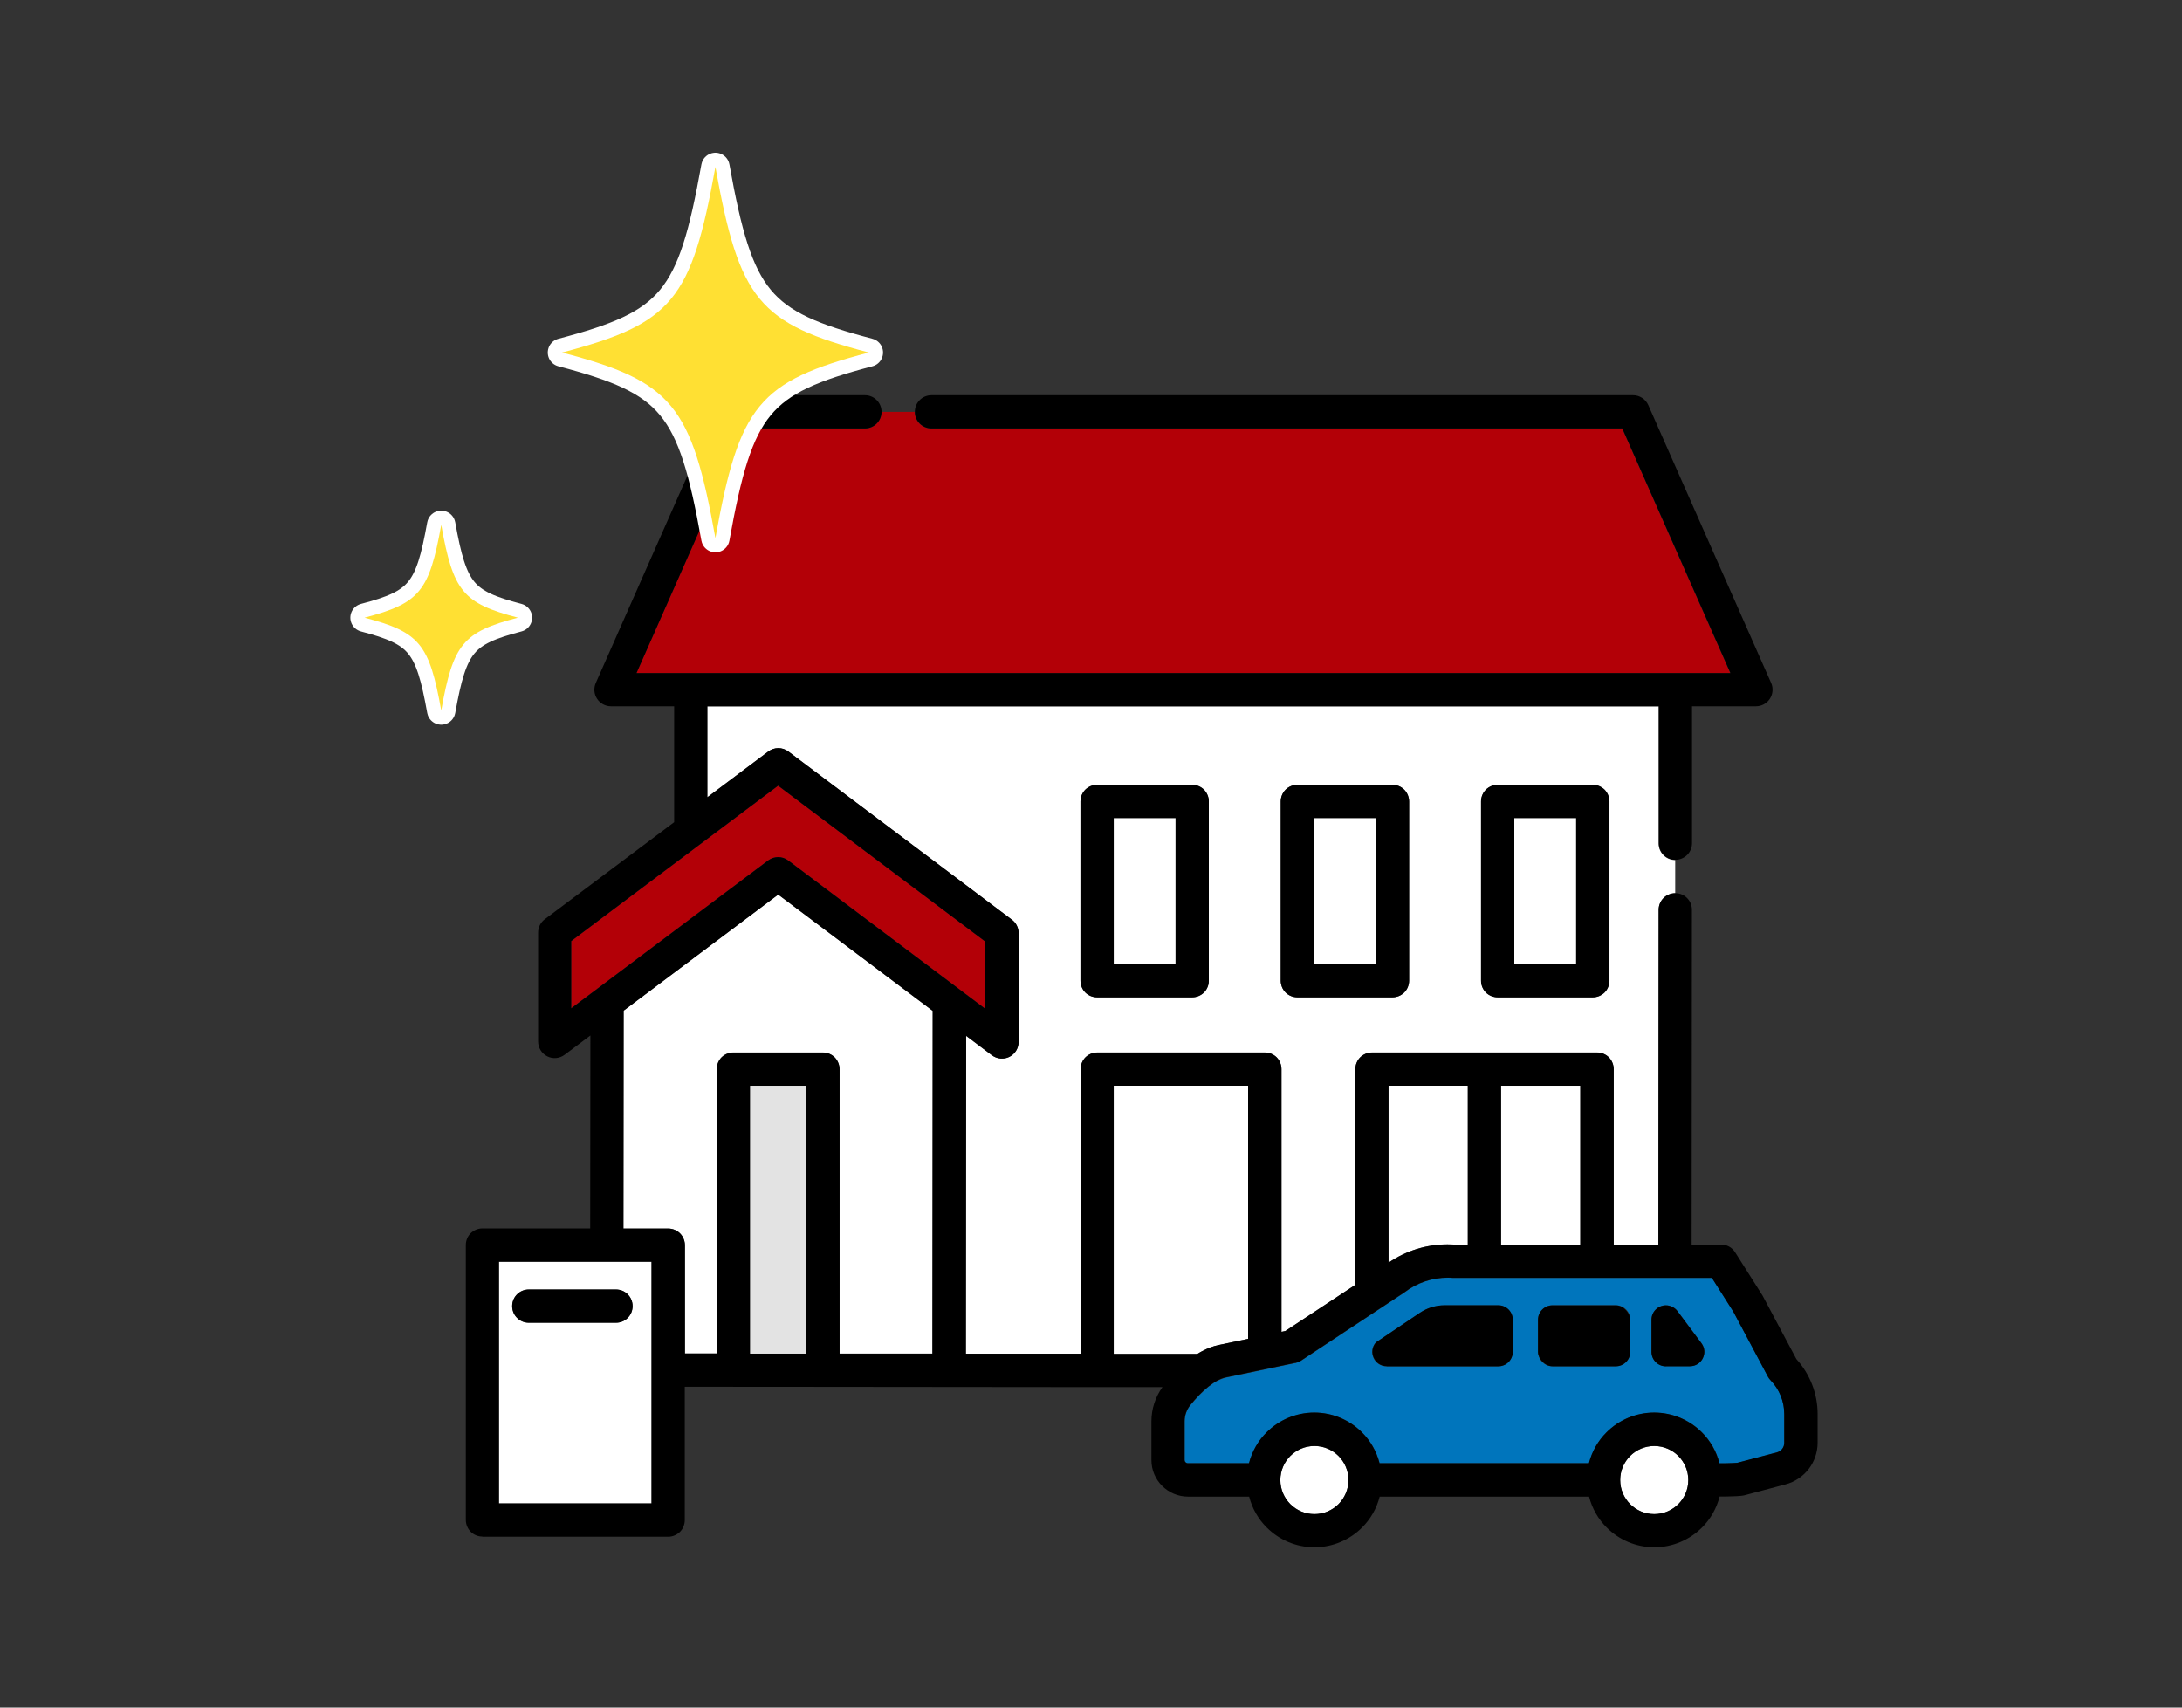 <?xml version="1.0" encoding="utf-8"?>
<svg xmlns="http://www.w3.org/2000/svg" id="_レイヤー_1" data-name="レイヤー 1" viewBox="0 0 230 180">
  <rect x="0" y="0" width="230" height="180" fill="#333333" stroke="none"/>
  <defs>
    <style>
      .cls-1 {
        fill: #fff;
      }

      .cls-2, .cls-3 {
        fill: none;
      }

      .cls-3 {
        stroke: #fff;
        stroke-linecap: round;
        stroke-linejoin: round;
        stroke-width: 3px;
      }

      .cls-4 {
        fill: #e3e3e3;
      }

      .cls-5 {
        fill: #b30007;
      }

      .cls-6 {
        fill: #0075bc;
      }

      .cls-7 {
        fill: #ffe033;
      }
    </style>
  </defs>
  <rect class="cls-2" width="230" height="180"/>
  <g>
    <path class="cls-1" d="M174.83,88.89v-14.43s-100.28,0-100.28,0v9.59s6.43-4.83,6.43-4.83c.62-.47,1.48-.47,2.11,0l23.57,17.74c.44.33.7.85.7,1.4v11.48c0,.66-.37,1.27-.97,1.57-.59.3-1.3.23-1.84-.17l-2.72-2.05-.03,33.51h12.1s0-30,0-30c0-.46.19-.91.51-1.24.33-.33.78-.51,1.24-.51h17.67c.46,0,.91.19,1.24.51.33.33.51.78.51,1.24v27.7l.41-.09,7.38-4.87v-22.74c0-.46.19-.91.51-1.24.33-.33.78-.51,1.24-.51h23.73c.46,0,.91.19,1.24.51.33.33.51.78.51,1.24v18.5h4.71l.03-35.29c0-.97.79-1.75,1.75-1.75v-3.5s0,0,0,0c-.97,0-1.75-.79-1.75-1.75ZM127.42,103.38c0,.46-.19.91-.51,1.24-.33.33-.78.51-1.24.51h-10.03c-.46,0-.91-.19-1.24-.51-.33-.33-.51-.78-.51-1.24v-18.9c0-.46.19-.91.51-1.24.33-.33.78-.51,1.24-.51h10.03c.46,0,.91.19,1.24.51.33.33.51.78.51,1.24v18.9ZM148.53,103.38c0,.46-.19.91-.51,1.24-.33.33-.78.51-1.24.51h-10.03c-.46,0-.91-.19-1.24-.51-.33-.33-.51-.78-.51-1.24v-18.9c0-.46.19-.91.51-1.24.33-.33.78-.51,1.24-.51h10.03c.46,0,.91.19,1.24.51.33.33.51.78.51,1.24v18.9ZM169.65,103.38c0,.46-.19.91-.51,1.24-.33.33-.78.51-1.24.51h-10.03c-.46,0-.91-.19-1.24-.51-.33-.33-.51-.78-.51-1.24v-18.9c0-.46.19-.91.51-1.24.33-.33.78-.51,1.24-.51h10.03c.46,0,.91.19,1.24.51.33.33.51.78.51,1.24v18.9Z"/>
    <path class="cls-1" d="M65.72,106.53l-.02,22.97h4.73c.46,0,.91.19,1.24.51.33.33.51.78.51,1.24v11.42h3.36s0-29.98,0-29.98c0-.46.19-.91.51-1.24.33-.33.78-.51,1.24-.51h9.44c.46,0,.91.19,1.24.51.33.33.51.78.51,1.24v29.99h9.79s.03-36.13.03-36.13l-16.29-12.26-16.3,12.24Z"/>
    <path class="cls-5" d="M83.08,90.7l20.76,15.63v-7.09l-21.82-16.42-21.81,16.38v7.09l20.76-15.59c.62-.47,1.48-.47,2.11,0Z"/>
    <rect class="cls-4" x="79.05" y="114.45" width="5.94" height="28.24"/>
    <path class="cls-5" d="M91.16,45.17h-12.68l-11.4,25.79h115.31l-11.4-25.79h-72.82c-.97,0-1.75-.78-1.75-1.75h-3.5c0,.97-.78,1.75-1.75,1.75Z"/>
    <rect class="cls-1" x="117.39" y="86.23" width="6.52" height="15.39"/>
    <path d="M125.67,82.73h-10.03c-.46,0-.91.19-1.24.51-.33.33-.51.78-.51,1.24v18.9c0,.46.19.91.51,1.24.33.33.78.51,1.24.51h10.03c.46,0,.91-.19,1.24-.51.33-.33.51-.78.51-1.24v-18.9c0-.46-.19-.91-.51-1.24-.33-.33-.78-.51-1.24-.51ZM123.92,101.62h-6.52v-15.39h6.52v15.39Z"/>
    <rect class="cls-1" x="159.62" y="86.23" width="6.52" height="15.39"/>
    <path d="M167.89,82.73h-10.03c-.46,0-.91.19-1.24.51-.33.33-.51.78-.51,1.24v18.9c0,.46.19.91.51,1.24.33.33.78.51,1.24.51h10.03c.46,0,.91-.19,1.24-.51.33-.33.51-.78.51-1.24v-18.9c0-.46-.19-.91-.51-1.24-.33-.33-.78-.51-1.24-.51ZM166.14,101.62h-6.52v-15.39h6.52v15.39Z"/>
    <rect class="cls-1" x="138.51" y="86.23" width="6.52" height="15.39"/>
    <path d="M146.78,82.73h-10.03c-.46,0-.91.19-1.24.51-.33.33-.51.78-.51,1.24v18.9c0,.46.19.91.51,1.24.33.33.78.51,1.24.51h10.03c.46,0,.91-.19,1.24-.51.33-.33.51-.78.51-1.24v-18.9c0-.46-.19-.91-.51-1.24-.33-.33-.78-.51-1.24-.51ZM145.03,101.62h-6.52v-15.39s6.52,0,6.52,0v15.39Z"/>
    <path class="cls-1" d="M126.74,142.42c.54-.29,1.13-.52,1.77-.65l3.06-.64v-26.68h-14.17v28.27h8.82c.17-.1.34-.21.52-.3Z"/>
    <rect class="cls-1" x="158.22" y="114.45" width="8.36" height="16.75"/>
    <path class="cls-1" d="M153.21,131.2h0s1.51,0,1.51,0v-16.75h-8.36v18.65c1.83-1.25,4-1.93,6.21-1.93.21,0,.43,0,.64.02Z"/>
    <path class="cls-6" d="M128.37,145.52c-.31.16-.63.38-.96.64-.66.52-1.31,1.22-1.91,1.94-.4.49-.62,1.1-.62,1.72v4.09c0,.1.04.18.1.24.07.07.14.1.24.1h6.45c.32-1.26.97-2.38,1.86-3.26,1.28-1.28,3.06-2.08,5.02-2.08,1.95,0,3.74.8,5.02,2.08.89.88,1.54,2.01,1.86,3.26h22.07c.32-1.26.97-2.38,1.86-3.26,1.28-1.28,3.06-2.08,5.02-2.08,1.95,0,3.74.8,5.02,2.08.89.88,1.54,2.01,1.86,3.27.04,0,.09,0,.14,0h.04s.12,0,.25,0c.13,0,.28,0,.45-.01.33,0,.71-.02.92-.04.02,0,.04,0,.06,0l4.21-1.11c.23-.06.42-.19.55-.37.14-.18.21-.39.21-.63v-3.03c0-1.32-.51-2.6-1.43-3.55-.11-.12-.21-.25-.29-.39l-3.64-6.84-2.27-3.58h-27.34c-.17-.02-.35-.02-.52-.02-1.64,0-3.23.54-4.54,1.54l-.1.07-10.8,7.13c-.18.12-.39.21-.61.25l-7.3,1.53c-.26.06-.55.16-.86.32ZM174.08,139.11c0-.84.68-1.52,1.52-1.52.48,0,.93.23,1.22.61l2.53,3.39c.75,1,.03,2.42-1.22,2.42h-2.53c-.84,0-1.52-.68-1.52-1.52v-3.39ZM162.12,139.11c0-.84.68-1.52,1.52-1.52h6.69c.84,0,1.52.68,1.52,1.52v3.39c0,.84-.68,1.52-1.52,1.52h-6.69c-.84,0-1.52-.68-1.52-1.52v-3.39ZM145.03,141.51l4.62-3.11c.77-.52,1.68-.8,2.61-.8h5.67c.84,0,1.52.68,1.52,1.52v3.39c0,.84-.68,1.52-1.52,1.52h-11.77c-1.3,0-2-1.53-1.14-2.51Z"/>
    <path class="cls-1" d="M174.37,152.43c-1,0-1.88.4-2.54,1.05-.65.66-1.05,1.54-1.05,2.54,0,1,.4,1.88,1.05,2.54.66.65,1.54,1.05,2.54,1.05,1,0,1.88-.4,2.54-1.05.65-.66,1.05-1.54,1.05-2.54,0-1-.4-1.88-1.05-2.54-.66-.65-1.54-1.05-2.54-1.05Z"/>
    <path class="cls-1" d="M138.55,152.43c-1,0-1.88.4-2.54,1.05-.65.66-1.05,1.54-1.05,2.54,0,1,.4,1.88,1.05,2.54.66.65,1.54,1.05,2.54,1.05,1,0,1.88-.4,2.54-1.05.65-.66,1.05-1.54,1.05-2.54,0-1-.4-1.88-1.05-2.54-.66-.65-1.54-1.05-2.54-1.05Z"/>
    <path d="M146.17,144.02h11.77c.84,0,1.52-.68,1.52-1.52v-3.39c0-.84-.68-1.52-1.52-1.52h-5.67c-.93,0-1.84.28-2.61.8l-4.62,3.11c-.86.98-.16,2.51,1.14,2.51Z"/>
    <path d="M175.6,144.02h2.53c1.25,0,1.96-1.42,1.22-2.42l-2.53-3.39c-.29-.38-.74-.61-1.22-.61-.84,0-1.52.68-1.52,1.52v3.39c0,.84.68,1.52,1.52,1.52Z"/>
    <rect x="162.12" y="137.6" width="9.72" height="6.42" rx="1.52" ry="1.52"/>
    <path class="cls-1" d="M68.68,133h-16.09v25.48h16.09v-25.48ZM64.93,139.43h-9.19c-.97,0-1.75-.78-1.75-1.75s.78-1.75,1.75-1.75h9.19c.97,0,1.75.78,1.75,1.75s-.78,1.75-1.75,1.75Z"/>
    <path d="M50.84,161.99h19.59c.46,0,.91-.19,1.24-.51.33-.33.51-.78.51-1.24v-14.06h.52s.02,0,.03,0h4.5s.04.01.07.01h7.95l30.31.03s.05,0,.08,0h6.89c-.75,1.05-1.16,2.3-1.16,3.6v4.09c0,1.06.43,2.03,1.13,2.72.69.69,1.66,1.13,2.72,1.13h6.45c.32,1.26.97,2.38,1.86,3.26,1.28,1.28,3.06,2.08,5.02,2.08,1.95,0,3.74-.8,5.02-2.08.89-.88,1.54-2.01,1.86-3.26h22.07c.32,1.26.97,2.38,1.86,3.26,1.28,1.28,3.06,2.08,5.02,2.08,1.95,0,3.74-.8,5.02-2.08.89-.88,1.54-2.01,1.86-3.27.04,0,.09,0,.14,0h.04c.09,0,.23,0,.42,0,.28,0,.66-.02,1-.03.17,0,.33-.02.49-.03.08,0,.15-.01.23-.02.04,0,.08-.01.13-.02.05,0,.11-.02.2-.04l4.3-1.14c.99-.26,1.84-.85,2.44-1.62.59-.77.94-1.74.94-2.77v-3.03c0-2.14-.8-4.2-2.24-5.79l-3.57-6.7-.07-.11-2.82-4.45c-.32-.51-.88-.81-1.48-.81h-3.1l.03-35.29c0-.97-.78-1.75-1.75-1.75h0c-.97,0-1.75.78-1.75,1.75l-.03,35.29h-4.71v-18.5c0-.46-.19-.91-.51-1.24-.33-.33-.78-.51-1.24-.51h-23.73c-.46,0-.91.19-1.24.51-.33.33-.51.78-.51,1.24v22.74l-7.38,4.87-.41.09v-27.7c0-.46-.19-.91-.51-1.24-.33-.33-.78-.51-1.24-.51h-17.67c-.46,0-.91.19-1.24.51-.33.33-.51.78-.51,1.24v30.01h-12.1s.03-33.52.03-33.52l2.72,2.05c.53.4,1.24.46,1.84.17.59-.3.97-.9.97-1.57v-11.48c0-.55-.26-1.07-.7-1.4l-23.57-17.74c-.62-.47-1.48-.47-2.11,0l-6.43,4.83v-9.59h100.3v14.43c-.01.97.77,1.75,1.74,1.75h0c.97,0,1.75-.78,1.75-1.75v-14.43h6.74c.59,0,1.15-.3,1.47-.8.32-.5.37-1.12.13-1.66l-12.95-29.29c-.28-.63-.91-1.04-1.6-1.04h-73.96c-.97,0-1.75.78-1.75,1.75s.78,1.75,1.75,1.75h72.82l11.4,25.79h-115.31l11.4-25.79h12.68c.97,0,1.75-.78,1.75-1.75s-.78-1.75-1.75-1.75h-13.82c-.69,0-1.32.41-1.6,1.04l-12.95,29.29c-.24.54-.19,1.17.13,1.66.32.5.88.8,1.47.8h6.66v12.22s-13.64,10.23-13.64,10.23c-.44.33-.7.85-.7,1.4v11.48c0,.66.37,1.27.97,1.57.59.3,1.3.23,1.83-.17l2.71-2.03-.02,20.34h-11.36c-.46,0-.91.19-1.24.51s-.51.78-.51,1.24v28.98c0,.46.19.91.51,1.24.33.33.78.51,1.24.51ZM141.09,158.55c-.66.65-1.54,1.05-2.54,1.05-1,0-1.88-.4-2.54-1.05-.65-.66-1.05-1.54-1.05-2.54,0-1,.4-1.88,1.05-2.54.66-.65,1.54-1.05,2.54-1.05,1,0,1.88.4,2.54,1.05.65.66,1.05,1.54,1.05,2.54,0,1-.4,1.88-1.05,2.54ZM176.91,158.55c-.66.65-1.54,1.05-2.54,1.05-1,0-1.88-.4-2.54-1.05-.65-.66-1.05-1.54-1.05-2.54,0-1,.4-1.88,1.05-2.54.66-.65,1.54-1.05,2.54-1.05,1,0,1.88.4,2.54,1.05.65.66,1.05,1.54,1.05,2.54,0,1-.4,1.88-1.05,2.54ZM158.22,114.45h8.36v16.75h-8.36v-16.75ZM146.36,114.45h8.36v16.75s-1.51,0-1.51,0h0c-.21-.01-.43-.02-.64-.02-2.22,0-4.38.67-6.21,1.93v-18.65ZM136.53,143.67c.22-.05.42-.13.61-.25l10.8-7.13.1-.07c1.31-1,2.91-1.54,4.54-1.54.17,0,.35,0,.52.02h.12s27.22,0,27.22,0l2.27,3.58,3.64,6.84c.08.14.17.28.29.39.92.95,1.43,2.23,1.43,3.55v3.03c0,.24-.08.45-.21.63-.14.18-.33.31-.55.37l-4.21,1.11s-.04,0-.06,0c-.21.02-.59.03-.92.04-.17,0-.32,0-.45.01-.12,0-.22,0-.25,0h-.04s-.09,0-.14,0c-.32-1.26-.97-2.39-1.86-3.27-1.28-1.28-3.06-2.08-5.02-2.08-1.95,0-3.74.8-5.02,2.08-.89.88-1.54,2.01-1.86,3.26h-22.07c-.32-1.26-.97-2.38-1.86-3.26-1.28-1.28-3.06-2.08-5.02-2.08-1.95,0-3.74.8-5.02,2.08-.89.88-1.54,2.01-1.86,3.26h-6.45c-.1,0-.18-.04-.24-.1-.07-.07-.1-.14-.1-.24v-4.09c0-.63.22-1.23.62-1.72.59-.73,1.25-1.42,1.91-1.94.33-.26.65-.48.96-.64.31-.16.6-.27.86-.32l7.3-1.53ZM117.39,114.45h14.17v26.68l-3.06.64c-.63.13-1.22.36-1.77.65-.18.09-.35.2-.52.3h-8.82v-28.27ZM84.99,142.69h-5.94v-28.24h5.94v28.24ZM98.29,142.7h-9.79v-30c0-.46-.19-.91-.51-1.24-.33-.33-.78-.51-1.24-.51h-9.44c-.46,0-.91.19-1.24.51-.33.33-.51.78-.51,1.24v29.98h-3.36v-11.42c0-.46-.19-.91-.51-1.24-.33-.33-.78-.51-1.24-.51h-4.73l.02-22.97,16.3-12.24,16.29,12.26-.03,36.14ZM60.21,106.29v-7.09l21.81-16.38,21.82,16.42v7.09l-20.76-15.63c-.62-.47-1.48-.47-2.11,0l-20.76,15.59ZM52.59,133h16.09s0,25.48,0,25.48h-16.09v-25.48Z"/>
    <path d="M64.93,135.93h-9.19c-.97,0-1.75.78-1.75,1.75s.78,1.75,1.75,1.75h9.19c.97,0,1.75-.78,1.75-1.75s-.78-1.75-1.75-1.75Z"/>
    <g>
      <path class="cls-3" d="M59.24,37.16c11.61-3.05,13.65-5.52,16.17-19.56,2.52,14.04,4.56,16.51,16.17,19.56-11.61,3.05-13.65,5.52-16.17,19.56-2.52-14.04-4.56-16.51-16.17-19.56Z"/>
      <path class="cls-7" d="M59.24,37.16c11.61-3.05,13.65-5.52,16.17-19.56,2.52,14.04,4.56,16.51,16.17,19.56-11.61,3.05-13.65,5.52-16.17,19.56-2.52-14.04-4.56-16.51-16.17-19.56Z"/>
    </g>
    <g>
      <path class="cls-3" d="M38.43,65.11c5.8-1.52,6.82-2.76,8.08-9.78,1.26,7.02,2.28,8.26,8.08,9.78-5.8,1.52-6.82,2.76-8.08,9.78-1.26-7.02-2.28-8.26-8.08-9.78Z"/>
      <path class="cls-7" d="M38.43,65.11c5.8-1.52,6.82-2.76,8.08-9.78,1.26,7.02,2.28,8.26,8.08,9.78-5.8,1.52-6.82,2.76-8.08,9.78-1.26-7.02-2.28-8.26-8.08-9.78Z"/>
    </g>
  </g>
</svg>